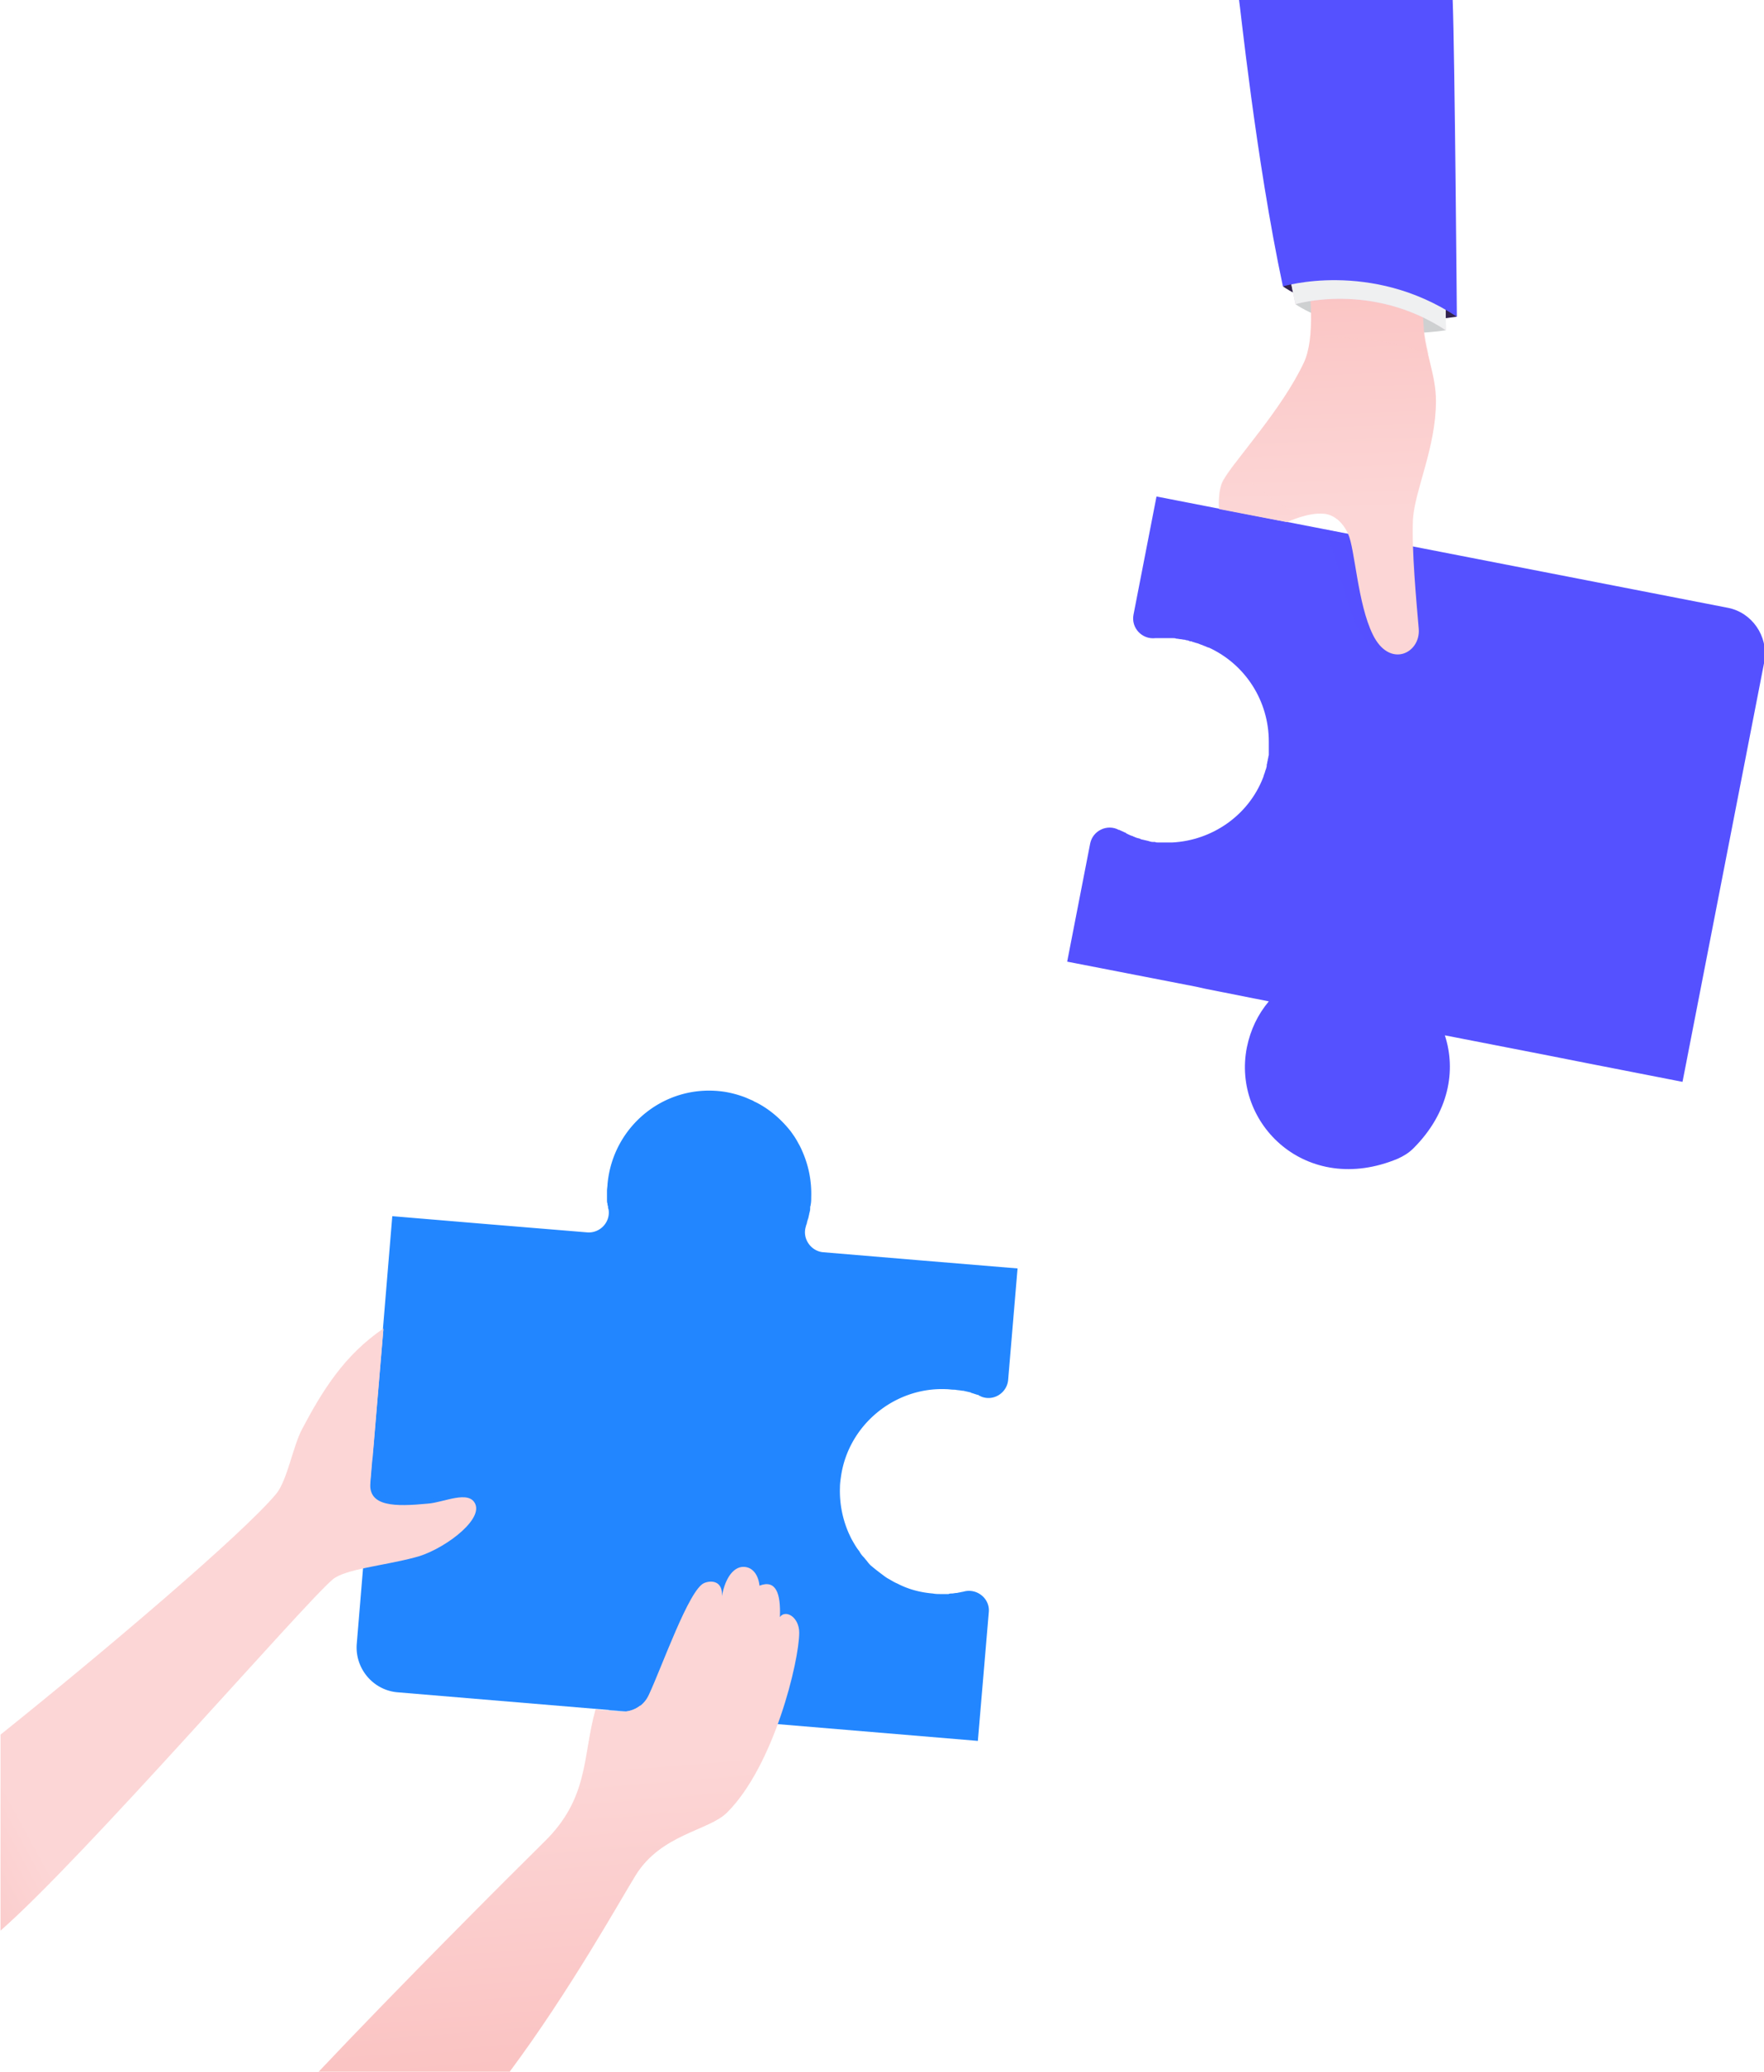 <svg width="423" height="497" viewBox="0 0 423 497" fill="none" xmlns="http://www.w3.org/2000/svg">
    <g clip-path="url(#7w287qnjha)">
        <path d="M231.229 381.681c-.376.125-.752.125-1.127.251-.251 0-.501.125-.752.125-.376 0-.751.125-1.127.125-.251 0-.501 0-.752.126h-1.879c-.626 0-1.252 0-1.879-.126-3.006-.25-5.887-1.002-8.517-2.381-.626-.251-1.253-.627-1.879-1.003-.501-.251-.877-.501-1.378-.877-1.002-.752-2.004-1.505-2.881-2.257-.501-.376-.877-.877-1.252-1.378-.251-.251-.501-.627-.752-.878a5.535 5.535 0 0 1-1.002-1.379c-.626-.752-1.127-1.629-1.628-2.507-.376-.626-.627-1.253-.877-1.754a25.158 25.158 0 0 1-2.13-11.031c0-.877.126-1.755.251-2.632 1.753-12.284 12.776-21.435 25.177-20.933.626 0 1.253.125 1.879.125h.25c.627.126 1.128.126 1.754.251h.25c.502.125 1.128.251 1.629.376.125 0 .125 0 .25.125.501.126 1.128.376 1.629.502.125 0 .125 0 .25.125.126.125.376.125.501.251 3.007 1.253 6.263-.878 6.514-4.011l2.254-26.699-24.175-2.006-22.421-1.88c-3.006-.251-5.136-3.384-4.134-6.267v-.126c.126-.25.251-.626.251-.877.125-.251.125-.502.251-.752.125-.376.125-.627.25-1.003 0-.251.125-.501.125-.627.126-.376.126-.752.126-1.128 0-.251.125-.376.125-.627.125-.626.125-1.128.125-1.754a25.155 25.155 0 0 0-2.129-11.031 15.124 15.124 0 0 0-1.002-2.006c-.501-1.002-1.128-1.88-1.754-2.757-2.255-2.883-5.136-5.39-8.392-7.02-.376-.125-.627-.376-1.002-.501-.627-.251-1.378-.627-2.13-.877a24.87 24.87 0 0 0-4.384-1.128c-14.154-2.131-26.805 8.147-28.058 22.186 0 .501-.125 1.003-.125 1.629v2.131c0 .251 0 .627.125.878 0 .25 0 .376.125.626 0 .251 0 .502.126.753.501 3.008-2.005 5.765-5.136 5.515l-22.797-1.88-23.925-2.006-8.517 102.534c-.501 5.891 3.883 11.156 9.77 11.657l139.163 11.657 2.63-30.96c.251-3.134-2.756-5.641-5.887-4.889z" fill="#2286FF"/>
        <path opacity=".33" d="M111.982 359.369c-1.127-2.13-14.28 2.131-19.164-.626-2.63-1.504-3.633-3.635-3.633-8.649l-2.13 25.696c8.393-3.635 29.437-7.897 24.927-16.421zM167.723 380.553c-6.263 1.755-14.154 28.453-22.046 29.707l21.921 1.88c2.63-7.27 4.133-15.292 5.511-22.437.752-4.638.25-10.78-5.386-9.15z" fill="#2286FF"/>
        <path d="M113.986 360.748c-1.503-3.509-7.64-.376-11.398-.125-7.891.752-14.28.752-13.779-5.014l3.132-36.977c-9.395 6.393-14.655 14.916-19.54 24.192-2.13 4.011-3.508 12.158-6.138 15.417-8.142 9.777-41.586 38.106-66.137 57.785v47.005c20.041-17.548 72.65-78.341 79.665-84.233 3.006-2.507 12.15-3.259 19.665-5.264 6.263-1.504 16.284-8.649 14.53-12.786z" fill="url(#s10e4frxob)"/>
        <path d="M122.128 497c14.656-19.679 26.806-41.615 30.313-47.255 6.138-9.903 17.536-10.655 21.92-15.042 11.274-11.281 17.286-36.351 17.286-43.119 0-3.761-3.257-5.641-4.635-3.761.251-5.766-1.002-9.025-4.885-7.52-.25-2.382-1.503-4.513-3.883-4.513-2.129 0-4.258 2.256-5.135 7.019.25-3.635-2.505-3.885-4.259-3.133-3.633 1.504-10.146 20.181-13.278 26.824-1.252 2.758-4.008 4.262-7.014 4.011l-5.762-.501c-3.131 11.281-1.503 21.183-12.275 31.712-8.769 8.649-35.323 35.223-54.112 55.153h45.719V497z" fill="url(#4pzk9043oc)"/>
        <path d="m89.31 350.094 2.631-31.337c-3.883 2.633-7.014 5.641-9.77 8.9 4.885 1.629 7.891 8.022 7.14 22.437z" fill="url(#edcb43ukxd)"/>
        <path d="M153.568 409.007c-1.377 1.128-3.131 1.629-4.885 1.504l-5.762-.501c-.876 3.008-1.377 5.891-1.879 8.774 5.512-1.63 10.522-4.387 12.526-9.777z" fill="url(#6fjqqryqme)"/>
        <path d="M414.358 145.778 277.325 119.08l-5.512 28.328c-.626 3.134 2.004 6.017 5.261 5.641H281.208c.25 0 .626 0 .876.125.376 0 .752.125 1.002.125.251 0 .627.126.877.126.126 0 .251 0 .501.125.376 0 .627.125.877.251h.251c.125 0 .25.125.375.125.251.125.501.125.752.251.125 0 .376.125.501.125.251.125.376.125.626.251.251.125.501.125.627.25.125 0 .25.126.375.126.251.125.627.25.877.376h.125c8.769 4.011 14.405 12.785 14.405 22.562v3.134c0 .251-.125.376-.125.627 0 .25-.125.376-.125.626 0 .251-.125.376-.125.627s-.126.376-.126.627v.251c0 .125-.125.376-.125.501s-.125.251-.125.376c-.126.251-.126.501-.251.752 0 .125-.125.251-.125.376-.125.251-.125.501-.251.752-3.507 9.025-12.15 15.042-21.795 15.543H277.7c-.25 0-.501 0-.751-.125h-.501c-.376 0-.752-.126-1.128-.251-.501-.125-1.127-.251-1.628-.376-.125 0-.125 0-.25-.125-.501-.126-1.003-.251-1.504-.502-.125 0-.25-.125-.25-.125-.501-.125-1.002-.376-1.503-.627 0 0-.125 0-.125-.125-.501-.251-.877-.376-1.378-.627-.126 0-.126-.125-.251-.125h-.125c-2.756-1.504-6.263.125-6.889 3.259l-5.512 28.328 30.939 6.017 2.255.501 15.156 3.009c-2.63 3.133-4.384 6.768-5.261 11.03-3.632 18.301 14.28 35.849 36.2 26.699 1.378-.627 2.631-1.379 3.758-2.507 8.518-8.524 10.271-18.677 7.516-27.075l23.799 4.638 10.772 2.131 22.421 4.387 19.666-101.03c.877-5.891-3.006-11.531-8.768-12.66z" fill="#5551FF"/>
        <path opacity=".44" d="M317.658 126.977c3.507 7.395 5.136 20.682 9.395 26.072 3.131 4.011 8.768 6.142 8.893 1.002.251-9.902-2.255-14.916 0-23.439l-18.288-3.635z" fill="#5551FF"/>
        <path d="M307.637 68.69s15.407 11.156 41.711 7.27c.126 0-19.54-19.053-41.711-7.27z" fill="#32234E"/>
        <path d="M310.644 72.952s13.277 9.526 36.074 6.267c0 .125-16.91-16.42-36.074-6.267z" fill="#CED0D1"/>
        <path d="M309.266 42.618s8.768 32.966 3.382 44.372c-5.386 11.407-16.284 22.939-19.29 28.204-1.378 2.381-1.002 6.894-1.002 6.894l16.284 3.133s5.01-2.381 8.768-2.005c2.129.125 4.509 1.755 5.887 4.888 1.628 3.635 2.255 16.671 5.887 24.067 4.008 8.273 11.524 4.512 11.023-1.379-.501-5.891-1.754-19.178-1.378-26.323.501-7.145 5.511-17.172 5.511-28.328 0-6.267-2.63-11.532-3.006-18.05-1.002-15.418-.376-32.34-.376-32.34s-20.793-7.395-31.69-3.133z" fill="url(#umvp854nyf)"/>
        <path opacity=".25" d="M314.151 80.974c9.77-.376 19.54.501 28.433 4.011-.501-2.256-1.002-4.513-1.127-7.02-1.002-15.417-.376-32.339-.376-32.339s-20.667-7.27-31.565-3.133c-.251.125 6.138 24.442 4.635 38.48z" fill="url(#9e4isgigog)"/>
        <path opacity=".25" d="M296.113 111.057c-1.252 1.63-2.254 3.008-2.881 4.137-1.377 2.381-1.002 6.894-1.002 6.894l16.284 3.133s1.879-.877 4.134-1.504c-6.263-2.632-12.025-6.643-16.535-12.66z" fill="url(#cpcb26ixch)"/>
        <path d="M303.003 29.08c2.255 14.666 5.01 31.713 7.641 43.872 0 0 18.162-5.515 36.074 6.267 0 0-.25-31.963-.626-50.138h-43.089z" fill="#E5CDE2"/>
        <path d="M305.383 44.248c1.628 10.278 3.507 20.556 5.261 28.704 0 0 18.162-5.515 36.074 6.267 0 0-.125-18.3-.375-34.971h-40.96z" fill="#EFF0F1"/>
        <path d="M307.637 68.69s21.044-6.393 41.712 7.27c0 0-.501-62.924-1.002-75.96h-51.231c.125 0 4.008 38.23 10.521 68.69z" fill="#5551FF"/>
    </g>
    <defs>
        <linearGradient id="s10e4frxob" x1="15.655" y1="407.474" x2="-76.258" y2="457.675" gradientUnits="userSpaceOnUse">
            <stop offset=".217" stop-color="#FCD6D6"/>
            <stop offset="1" stop-color="#F8ABA9"/>
        </linearGradient>
        <linearGradient id="4pzk9043oc" x1="128.959" y1="379.716" x2="145.26" y2="583.959" gradientUnits="userSpaceOnUse">
            <stop offset=".217" stop-color="#FCD6D6"/>
            <stop offset="1" stop-color="#F8ABA9"/>
        </linearGradient>
        <linearGradient id="edcb43ukxd" x1="2.161" y1="382.767" x2="-89.754" y2="432.969" gradientUnits="userSpaceOnUse">
            <stop offset=".217" stop-color="#FCD6D6"/>
            <stop offset="1" stop-color="#F8ABA9"/>
        </linearGradient>
        <linearGradient id="6fjqqryqme" x1="144.459" y1="378.48" x2="160.759" y2="582.717" gradientUnits="userSpaceOnUse">
            <stop offset=".217" stop-color="#FCD6D6"/>
            <stop offset="1" stop-color="#F8ABA9"/>
        </linearGradient>
        <linearGradient id="umvp854nyf" x1="320.213" y1="160.526" x2="313.942" y2="-12.453" gradientUnits="userSpaceOnUse">
            <stop offset=".217" stop-color="#FCD6D6"/>
            <stop offset="1" stop-color="#F8ABA9"/>
        </linearGradient>
        <linearGradient id="9e4isgigog" x1="329.367" y1="160.193" x2="323.095" y2="-12.784" gradientUnits="userSpaceOnUse">
            <stop offset=".217" stop-color="#FCD6D6"/>
            <stop offset="1" stop-color="#F8ABA9"/>
        </linearGradient>
        <linearGradient id="cpcb26ixch" x1="303.913" y1="161.117" x2="297.642" y2="-11.862" gradientUnits="userSpaceOnUse">
            <stop offset=".217" stop-color="#FCD6D6"/>
            <stop offset="1" stop-color="#F8ABA9"/>
        </linearGradient>
        <clipPath id="7w287qnjha">
            <path fill="#fff" d="M0 0h423v497H0z"/>
        </clipPath>
    </defs>
</svg>
